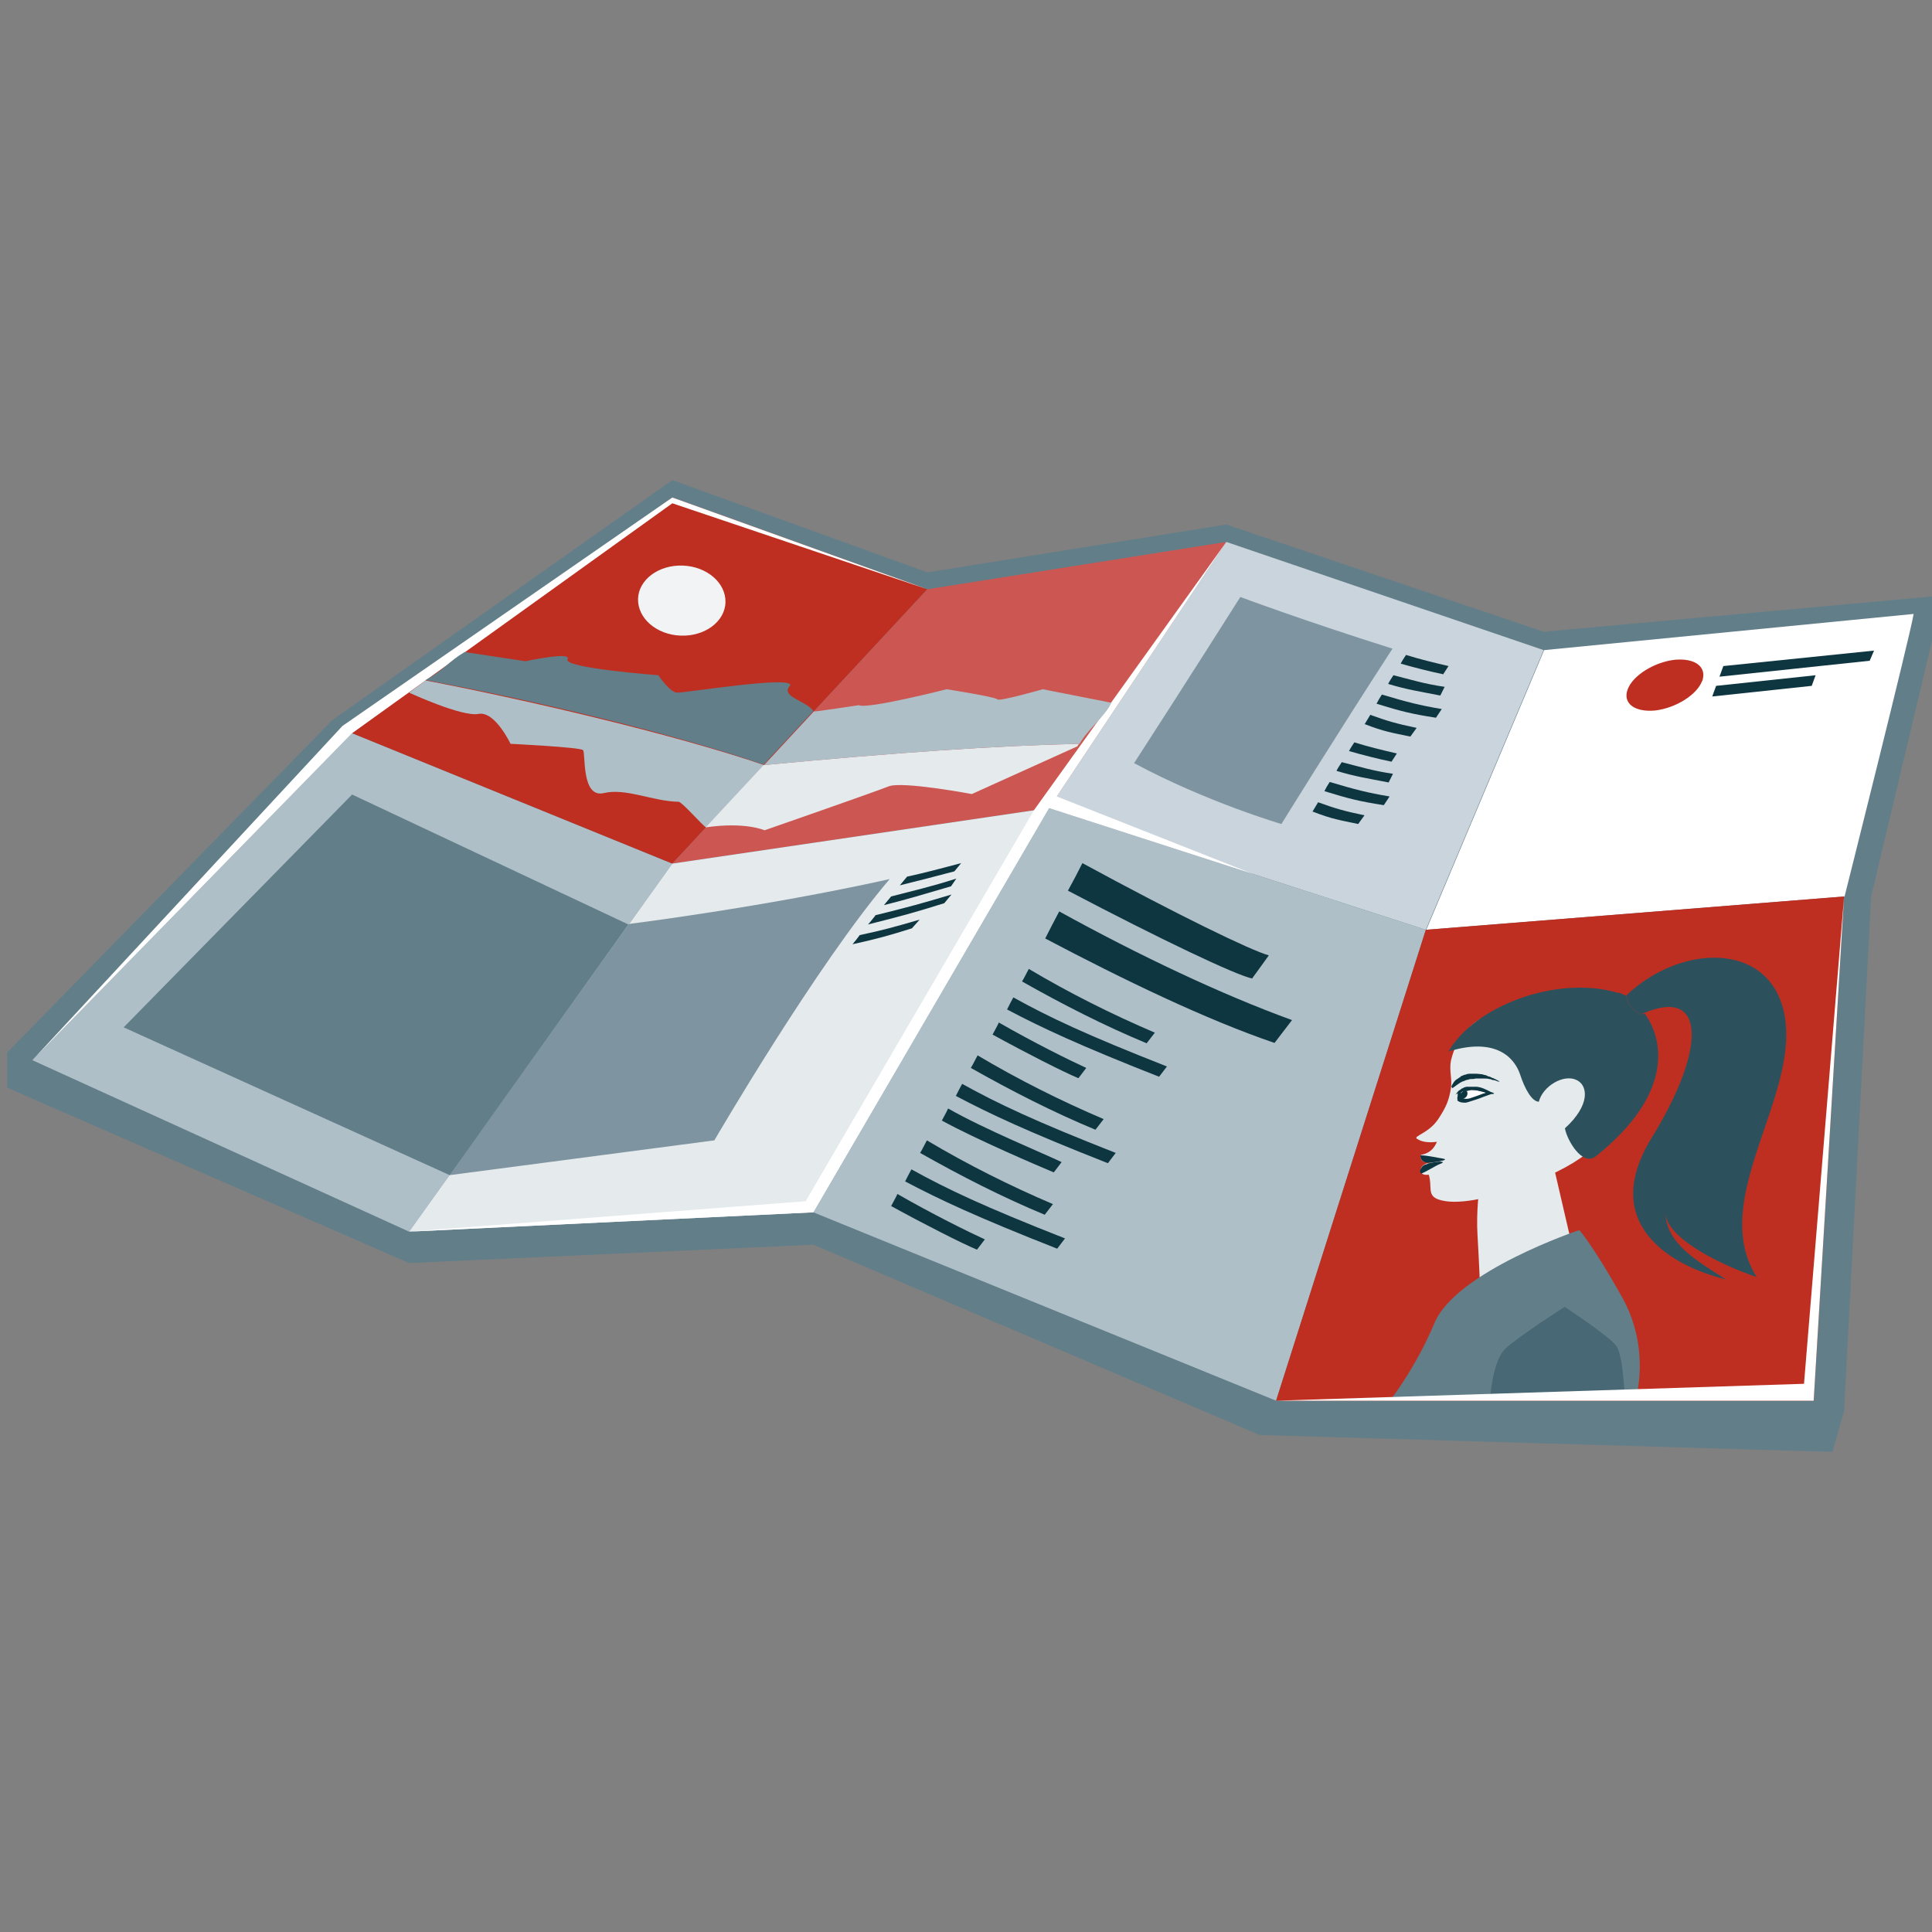 <?xml version="1.0" encoding="UTF-8"?>
<svg id="Ebene_1" data-name="Ebene 1" xmlns="http://www.w3.org/2000/svg" version="1.1" viewBox="0 0 400 400">
  <rect x="0" y="0" width="400" height="400" fill="#808080" stroke="none"/>
  <defs>
    <style>
      .cls-1 {
        fill: #476874;
      }

      .cls-1, .cls-2, .cls-3, .cls-4, .cls-5, .cls-6, .cls-7, .cls-8, .cls-9, .cls-10, .cls-11, .cls-12, .cls-13, .cls-14, .cls-15 {
        stroke-width: 0px;
      }

      .cls-2, .cls-5, .cls-9, .cls-14 {
        fill-rule: evenodd;
      }

      .cls-2, .cls-6 {
        fill: #e5eaed;
      }

      .cls-3, .cls-14 {
        fill: #0e3641;
      }

      .cls-4 {
        fill: #f1f3f5;
      }

      .cls-5 {
        fill: #2d515c;
      }

      .cls-7 {
        fill: #cc5752;
      }

      .cls-8 {
        fill: #be2f21;
      }

      .cls-9, .cls-13 {
        fill: #fff;
      }

      .cls-10 {
        fill: #afbfc8;
      }

      .cls-11 {
        fill: #7e94a0;
      }

      .cls-12 {
        fill: #c9d4dc;
      }

      .cls-15 {
        fill: #627e89;
      }
    </style>
  </defs>
  <polygon class="cls-15" points="1.5 217.9 1.5 225.2 84.7 261.5 168.4 257.7 260.8 297.1 379.4 300.6 381.8 292.1 387.4 185.6 400 132.7 400 123.5 319.6 130.8 253.9 108.6 192 118.5 139.2 99.4 68.8 149.1 1.5 217.9"/>
  <polygon class="cls-10" points="6.7 219.5 84.7 255 139.2 178.8 72.9 151.8 6.7 219.5"/>
  <polygon class="cls-8" points="139.2 103 72.9 151.8 139.2 178.8 192 122 139.2 103"/>
  <polygon class="cls-7" points="253.9 112.2 192 122 139.2 178.8 217.2 167.3 253.9 112.2"/>
  <polygon class="cls-12" points="319.6 134.6 295.2 192.5 217.2 167.3 253.9 112.2 319.6 134.6"/>
  <path class="cls-13" d="M396.2,127.1c-.6,4-14.3,58.5-14.3,58.5l-86.6,6.9,24.4-57.9,76.6-7.5Z"/>
  <polygon class="cls-6" points="168.4 251 84.7 255 139.2 178.8 217.2 167.3 168.4 251"/>
  <polygon class="cls-10" points="264.2 290 295.2 192.5 217.2 167.3 168.4 251 264.2 290"/>
  <polygon class="cls-8" points="381.8 185.6 375.5 290 264.2 290 295.2 192.5 381.8 185.6"/>
  <polygon class="cls-13" points="168.4 251 217.2 167.3 259.3 180.9 218.8 164.9 253.9 112.2 214.1 167.7 166.8 248.7 84.7 255 168.4 251"/>
  <polygon class="cls-13" points="139.2 103 192 122 139.2 104.2 72.9 151.8 6.7 219.5 70.9 150.3 139.2 103"/>
  <g>
    <path class="cls-6" d="M306.2,245.7l15.1-5.8,4.2,18.1-19,10s-.3-7.4-.6-12.3c-.3-4.9.4-9.9.4-9.9Z"/>
    <g>
      <path class="cls-2" d="M333.6,230.5c.8-13.8-2.1-25.2-21.8-21.5-6.9,1.3-10.3,5.8-11.4,10.6-.4,2.1.3,3.8,0,5.7-.4,2.5-1,3.9-2.5,6.2-2,3.2-5.5,3.7-4.5,4.3,1.1.7,2.5.8,4.1.6-.4.9-1.1,2.3-3.3,2.7-.2.6,0,1.8,1.8,1.5,1-.1,1.4-.2,2.9-.4-1.4.3-2.8.5-3.3.6-.6.2-.9.4-1.1.6-.6.6-.7,2.1,1.3,1.8.8,2.4-.4,4.2,1.9,5.1,3.8,1.4,10.7-.3,16.1-2.2,13-4.5,19.6-9.7,19.9-15.7Z"/>
      <path class="cls-14" d="M295.6,240.9c.5-.1,1.3-.3,2.4-.4,0,0,0,0,.1,0,.5,0,1.1.1,0,.5-1,.4-2.8,1.6-3.9,2,0,0-.2-.3-.2-.5,0-.3.2-.6.4-.9.2-.3.6-.5,1.1-.6Z"/>
      <path class="cls-3" d="M300.7,225.3s.2-.1.4-.3c.1,0,.3-.2.4-.3.1,0,.2-.1.3-.2,0,0,.2-.1.3-.2,0,0,.2-.1.3-.2.1,0,.2-.1.4-.2.2,0,.5-.2.8-.3.3,0,.6-.2.9-.2.3,0,.7,0,1-.1.3,0,.7,0,1,0,.3,0,.6,0,.9,0,.3,0,.6,0,.9.1.3,0,.5.1.7.2.5,0,.8.2,1.1.3.3,0,.4.1.4.1h0c0,0-.1-.2-.4-.3-.2-.1-.5-.3-1-.5-.2,0-.4-.2-.7-.3-.3,0-.5-.2-.8-.3-.3,0-.6-.2-.9-.2-.3,0-.7-.1-1-.1-.4,0-.7,0-1.1,0-.4,0-.8,0-1.2.2-.2,0-.4.1-.6.2-.2,0-.4.2-.5.3-.3.2-.6.4-.9.6-.2.2-.4.4-.5.6-.1.2-.2.3-.3.5-.1.2-.1.4-.1.4h.1Z"/>
      <g>
        <path class="cls-9" d="M302.2,226.2c0,.4-.3,1-.1,1.1.5.6,1.4.6,2.1.3,2.1-.7,3.1-1.1,4.2-1.5-1.5-.3-2.8-.7-4.1-.8-1.2,0-1.8.4-2.1.9Z"/>
        <path class="cls-3" d="M301.8,227.6c-.2-.2,0-.5,0-.8,0-.1,0-.3,0-.4h0c0,0,0-.1,0-.1.4-.5,1.1-1.1,2.5-1,1.2,0,2.3.3,3.5.6.3,0,.5.1.8.2l.8.2-.9.3c-.5.2-.9.3-1.4.5-.7.3-1.6.6-2.9,1-.3.1-.6.2-.9.2-.7,0-1.2-.1-1.6-.5ZM307.5,226.2c-1.1-.3-2.2-.6-3.3-.6-.8,0-1.3.2-1.7.6,0,.1,0,.3,0,.4,0,.2-.1.5,0,.5.4.4,1,.5,1.8.3,1.2-.4,2.1-.7,2.8-1,.2,0,.4-.1.5-.2h0Z"/>
      </g>
      <path class="cls-14" d="M302.8,227.5c-.4,0-.6-.3-.5-.8.2-.5.6-.9,1-.9.4,0,.6.3.5.8-.1.5-.5.8-1,.9Z"/>
      <path class="cls-3" d="M301.5,226.5s.2,0,.4-.2c.1,0,.3-.2.4-.2.1,0,.3-.1.5-.2,0,0,.2,0,.3,0,0,0,.2,0,.3,0,.2,0,.4,0,.6-.1.2,0,.4-.1.7-.1.2,0,.5,0,.7,0,1,0,2,.3,2.7.5.7.2,1.2.4,1.2.4h0c0,0-.3-.4-1-.7-.6-.3-1.5-.8-2.6-.9-.3,0-.6,0-.9,0-.2,0-.3,0-.5,0-.2,0-.3,0-.5,0-.2,0-.3,0-.5.1-.2,0-.3.1-.4.2-.2,0-.3.1-.4.2-.1,0-.2.2-.3.2-.2.1-.4.3-.5.5-.2.1-.2.3-.3.4-.1.2-.2.3-.2.3h0Z"/>
      <path class="cls-5" d="M335.1,205.5c.5.2,1.1.4,1.6.7.2,1.2,1,3.2,3.3,3.8.2,0,.3-.1.5-.2,4.2,5.8,5.7,17-10.1,29.6-2.8,2.2-6-3.4-6.4-5.8,5.3-4.8,4.8-8.9,2.4-10-2.7-1.3-7,1.3-7.8,4.5-1.4,0-2.9-2.6-3.9-5.7-1.2-3.5-5.1-7.7-14.8-4.7,5.2-9.2,22.3-16,35.2-12.1Z"/>
      <path class="cls-5" d="M340.1,210c-2.4-.5-3.2-2.7-3.4-3.9,11.2-10.7,29.6-11.3,32.7,3.7,3.5,17.1-15.9,38.4-5.7,54.6-6.6-2.2-18.7-7.8-18.9-13.3.2,6.3,6.5,10,12.6,13.8-11.6-2.8-26.4-11.6-15.4-29.4,11.5-18.7,11.1-31.4-2-25.6Z"/>
      <path class="cls-14" d="M298.4,239.8c1.1.2.9.3.3.5,0,0-.3,0-.5.1-.8.1-1.6.3-2,.3,0,0,0,0-.1,0-1.7.2-2.1-.9-2-1.5,1.3,0,3,.4,4.2.6Z"/>
    </g>
    <path class="cls-15" d="M327,254.7s2.8,3.1,8.8,13.8c6,10.7,2.9,20.9,2.9,20.9l-50.8.4s5.2-6.6,9.1-15.9c4.5-10.7,29.9-19.2,29.9-19.2Z"/>
    <path class="cls-1" d="M324,270.6s9.1,6,10.6,8c1.5,2,1.8,11,1.8,11h-27.9c0,0,.5-7.8,3.1-10.3,2.6-2.5,12.3-8.7,12.3-8.7Z"/>
  </g>
  <polygon class="cls-13" points="264.2 290 375.5 290 381.8 185.6 373.5 286.5 264.2 290"/>
  <path class="cls-10" d="M88.1,140.9l-3.4,2.5s11,5.1,14.4,4.4c3.4-.6,6.6,6.2,6.6,6.2,0,0,14.4.7,15,1.3.6.6-.4,10,4.3,8.9,4.6-1.1,10.1,1.7,15.5,1.8.7,0,5.1,5.1,5.7,5.3l12-12.9c-18.1-6.2-48.2-13.3-70-17.5Z"/>
  <path class="cls-15" d="M163.5,142.1c2-2.5-21.8,1.4-23.3,1.3-1.5,0-3.9-3.6-3.9-3.6,0,0-19.8-1.5-18.8-3.3,1-1.7-8.7.4-8.7.4l-12.6-1.9c-3.4,2-4.1,3.6-8.1,5.8,22.6,4.2,51.3,11.1,70,17.5l10.3-11.1c-1.6-2.2-6.8-2.9-4.9-5.2Z"/>
  <g>
    <path class="cls-6" d="M223.4,154c-17.5.4-37.8,1.8-65.3,4.4l-12,12.9c8.2-1.2,12.2.6,12.2.6,0,0,22.7-7.9,25.7-9.1,2.9-1.1,17.2,1.6,17.2,1.6l21.9-9.9c0-.2.2-.3.3-.5Z"/>
    <path class="cls-10" d="M230.1,145.5l-14.2-2.8s-9.1,2.6-9.4,2.1c-.3-.5-10.5-2.1-10.5-2.1,0,0-16.5,4.2-18.2,3.3,0,0-9.2,1.4-9.3,1.3l-10.3,11.1c27.5-2.6,47.7-4,65.3-4.4,1.7-3,5.4-5.8,6.6-8.5Z"/>
  </g>
  <path class="cls-4" d="M140.9,131.6c-5-.2-8.9-3.6-8.8-7.6.1-4,4.3-7.1,9.3-6.9,5,.2,8.9,3.6,8.8,7.6-.1,4-4.3,7.1-9.3,6.9Z"/>
  <g>
    <g>
      <path class="cls-3" d="M239.9,222.9c-16.5-6.5-24.2-10.1-31.4-13.9.4-.8.8-1.6,1.3-2.5,7.4,4.1,15,7.7,31.8,14.3l-1.6,2.1Z"/>
      <path class="cls-3" d="M223.2,223.2c-3.1-1.3-10.6-5.1-17.7-9,.4-.8.9-1.6,1.3-2.5,7.3,4.2,14.8,7.9,18.1,9.4l-1.6,2.1Z"/>
      <path class="cls-3" d="M237.4,216c-8.7-3.6-17.5-8.1-25.8-12.8.5-.8.9-1.7,1.4-2.6,8.4,5,17.2,9.4,26.1,13.2l-1.7,2.2Z"/>
    </g>
    <g>
      <path class="cls-3" d="M218.8,258.5c-16.5-6.5-24.2-10.1-31.4-13.9.4-.8.8-1.6,1.3-2.5,7.4,4.1,15,7.7,31.8,14.3l-1.6,2.1Z"/>
      <path class="cls-3" d="M202.2,258.7c-3.1-1.3-10.6-5.1-17.7-9,.4-.8.9-1.6,1.3-2.5,7.3,4.2,14.8,7.9,18.1,9.4l-1.6,2.1Z"/>
      <path class="cls-3" d="M216.3,251.5c-8.7-3.6-17.5-8.1-25.8-12.8.5-.8.9-1.7,1.4-2.6,8.4,5,17.2,9.4,26.1,13.2l-1.7,2.2Z"/>
    </g>
    <g>
      <path class="cls-3" d="M229.3,240.8c-16.5-6.5-24.2-10.1-31.4-13.9.4-.8.8-1.6,1.3-2.5,7.4,4.1,15,7.7,31.8,14.3l-1.6,2.1Z"/>
      <path class="cls-3" d="M218.1,242.7c-3.1-1.3-16-6.8-23.1-10.7.4-.8.9-1.6,1.3-2.5,7.3,4.2,20.2,9.5,23.5,11.1l-1.6,2.1Z"/>
      <path class="cls-3" d="M226.8,233.9c-8.7-3.6-17.5-8.1-25.8-12.8.5-.8.9-1.7,1.4-2.6,8.4,5,17.2,9.4,26.1,13.2l-1.7,2.2Z"/>
    </g>
    <g>
      <path class="cls-3" d="M263.8,215.9c-14.1-4.8-31.3-13.1-47.4-21.6.9-1.8,1.9-3.7,2.9-5.6,16.5,9.1,33.6,17.2,48.2,22.5l-3.6,4.7Z"/>
      <path class="cls-3" d="M259.3,202.6c-3.2-.6-19-8.1-38.2-18.2,1-1.8,2-3.7,3-5.7,19.5,10.6,34.9,18.1,38.6,19.1l-3.4,4.7Z"/>
    </g>
  </g>
  <g>
    <g>
      <polygon class="cls-3" points="387.1 136.8 356 140.1 356.8 137.9 388 134.7 387.1 136.8"/>
      <polygon class="cls-3" points="375.1 142 354.5 144.2 355.3 142 375.9 139.8 375.1 142"/>
    </g>
    <path class="cls-8" d="M352.4,141c-1.1,2.9-5.5,5.6-9.7,6.1-4.3.4-6.8-1.5-5.7-4.4,1.1-2.9,5.5-5.6,9.7-6.1,4.3-.4,6.8,1.5,5.7,4.5Z"/>
  </g>
  <g>
    <path class="cls-11" d="M93.1,243.3l54.8-7.2s21.1-36.3,36.3-54.1c-26,5.8-54,9.3-54,9.3l-37.1,51.9Z"/>
    <g>
      <path class="cls-3" d="M199,178.7c-3.8,1-7.5,2-11.2,2.8-.5.6-1,1.2-1.5,1.8,3.6-.9,7.6-1.9,11.3-2.9l1.4-1.7Z"/>
      <path class="cls-3" d="M176.5,195.5c5.4-1.2,7.5-1.8,12.3-3.3l1.6-1.8c-5.5,1.6-7.7,2.2-12.4,3.2-.5.7-1,1.3-1.5,1.9Z"/>
      <path class="cls-3" d="M181.2,189.6c-.5.6-1,1.3-1.5,1.8,6.8-1.7,9.4-2.4,15.8-4.4l1.5-1.8c-6,1.8-8.9,2.6-15.8,4.3Z"/>
      <path class="cls-3" d="M198,181.9c-5.3,1.7-8.9,2.5-13.5,3.7-.5.6-1,1.2-1.5,1.8,5.2-1.3,8-2.2,13.9-3.9l1.1-1.6Z"/>
    </g>
  </g>
  <g>
    <path class="cls-11" d="M234.8,158c15.1,8.1,30.5,12.6,30.5,12.6,0,0,11.5-18.6,23-36.3-18.7-5.9-31.5-10.7-31.5-10.7,0,0-11.9,18.8-22,34.4Z"/>
    <g>
      <path class="cls-3" d="M299.9,137.9c-3-.7-5.9-1.4-8.8-2.3-.4.6-.8,1.2-1.1,1.8,2.8.8,5.9,1.6,8.8,2.2l1.1-1.7Z"/>
      <path class="cls-3" d="M282.5,149.9c4.1,1.6,5.7,1.8,9.5,2.6l1.3-1.8c-4.3-.9-6-1.4-9.6-2.7-.4.7-.8,1.3-1.2,2Z"/>
      <path class="cls-3" d="M286.1,143.8c-.4.6-.8,1.3-1.1,1.9,5.2,1.6,7.2,2.1,12.3,2.9l1.2-1.8c-4.7-.8-7-1.4-12.4-3Z"/>
      <path class="cls-3" d="M299.1,142.2c-4.2-.6-7-1.5-10.6-2.4-.4.6-.8,1.2-1.1,1.8,4,1.2,6.2,1.5,10.8,2.4l.9-1.8Z"/>
    </g>
    <g>
      <path class="cls-3" d="M289.2,156c-3-.7-5.9-1.4-8.8-2.3-.4.6-.8,1.2-1.1,1.8,2.8.8,5.9,1.6,8.8,2.2l1.1-1.7Z"/>
      <path class="cls-3" d="M271.7,168c4.1,1.6,5.7,1.8,9.5,2.6l1.3-1.8c-4.3-.9-6-1.4-9.6-2.7-.4.7-.8,1.3-1.2,2Z"/>
      <path class="cls-3" d="M275.3,161.9c-.4.6-.8,1.3-1.1,1.9,5.2,1.6,7.2,2.1,12.3,2.9l1.2-1.8c-4.7-.8-7-1.4-12.4-3Z"/>
      <path class="cls-3" d="M288.4,160.2c-4.2-.6-7-1.5-10.6-2.4-.4.6-.8,1.2-1.1,1.8,4,1.2,6.2,1.5,10.8,2.4l.9-1.8Z"/>
    </g>
  </g>
  <polygon class="cls-15" points="130.1 191.4 72.9 164.5 25.6 212.7 93.1 243.3 130.1 191.4"/>
</svg>
